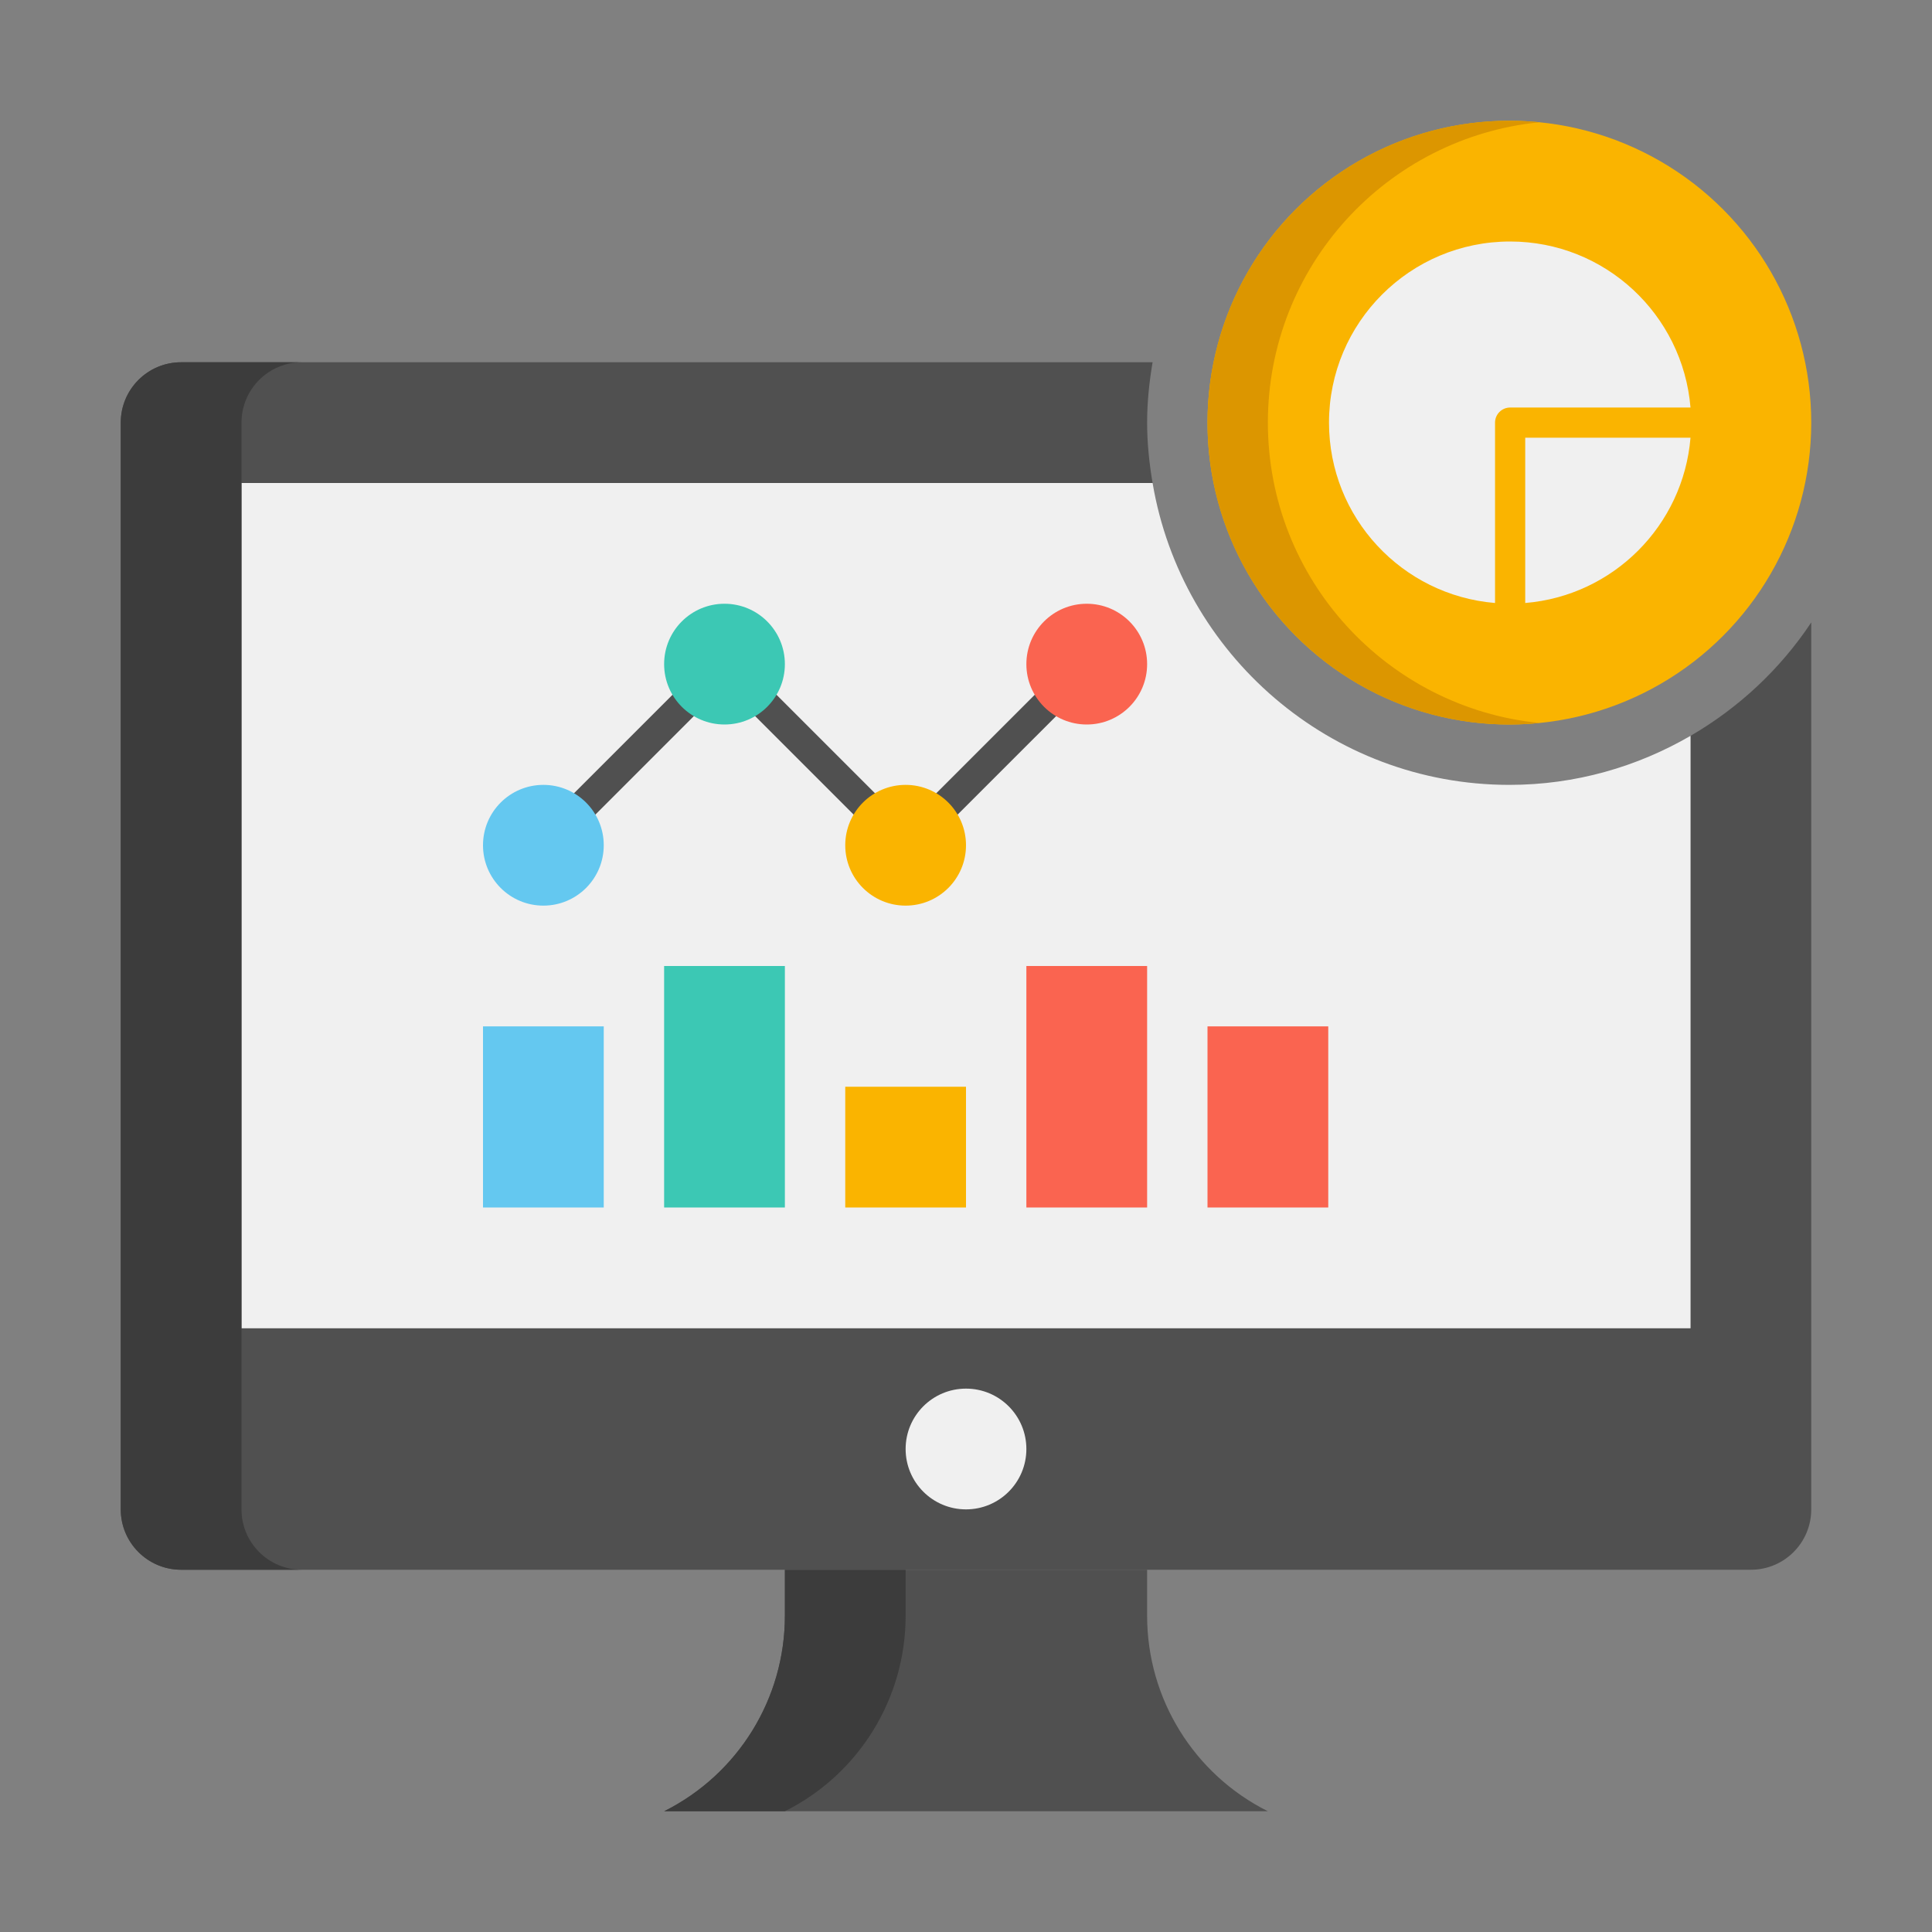 <?xml version="1.0" encoding="utf-8"?>
<!-- Generator: Adobe Illustrator 24.0.0, SVG Export Plug-In . SVG Version: 6.00 Build 0)  -->
<svg version="1.1" xmlns="http://www.w3.org/2000/svg" xmlns:xlink="http://www.w3.org/1999/xlink" x="0px" y="0px"
	 viewBox="0 0 64 64" style="enable-background:new 0 0 64 64;" xml:space="preserve">
<rect x="0" y="0" width="64" height="64" fill="#808080" stroke="none"/>
<style type="text/css">
	.st0{fill:#505050;}
	.st1{fill:#3C3C3C;}
	.st2{fill:#F0F0F0;}
	.st3{fill:#64C8F0;}
	.st4{fill:#FA6450;}
	.st5{fill:#DC4632;}
	.st6{fill:#D2D2D2;}
	.st7{fill:#1EAA96;}
	.st8{fill:#3CC8B4;}
	.st9{fill:#FAB400;}
	.st10{fill:#F0C8A0;}
	.st11{fill:#DC9600;}
	.st12{fill:#46AAD2;}
	.st13{fill:#008C78;}
	.st14{fill:#BE2814;}
	.st15{fill:#D2AA82;}
	.st16{fill:#BE7800;}
	.st17{fill:#288CB4;}
</style>
<g id="Captions">
</g>
<g id="Icons">
	<g>
		<path class="st0" d="M42,60L42,60c-2.451-1.226-4-3.731-4-6.472V52H26v1.528c0,2.741-1.549,5.246-4,6.472l0,0H42z"/>
	</g>
	<g>
		<path class="st1" d="M30,53.528V52h-4v1.528c0,2.741-1.549,5.246-4,6.472h4C28.451,58.774,30,56.269,30,53.528z"/>
	</g>
	<g>
		<path class="st0" d="M56,24.376V44H8V16h30.181C38.071,15.348,38,14.683,38,14s0.071-1.348,0.181-2H6c-1.105,0-2,0.895-2,2v36
			c0,1.105,0.895,2,2,2h52c1.105,0,2-0.895,2-2V20.619C58.977,22.16,57.604,23.445,56,24.376z"/>
	</g>
	<g>
		<path class="st2" d="M38.181,16H8v28h48V24.376C54.232,25.402,52.187,26,50,26C44.066,26,39.137,21.666,38.181,16z"/>
	</g>
	<g>
		<circle class="st9" cx="50" cy="14" r="10"/>
	</g>
	<g>
		<path class="st11" d="M42,14c0-5.185,3.947-9.448,9-9.95C50.671,4.018,50.338,4,50,4c-5.523,0-10,4.477-10,10
			c0,5.523,4.477,10,10,10c0.338,0,0.671-0.018,1-0.05C45.947,23.448,42,19.185,42,14z"/>
	</g>
	<g>
		<path class="st2" d="M50.025,13.5H56C55.745,10.421,53.17,8,50.025,8c-3.314,0-6,2.686-6,6c0,3.145,2.421,5.72,5.5,5.975V14
			C49.525,13.724,49.749,13.5,50.025,13.5z"/>
	</g>
	<g>
		<path class="st2" d="M50.525,19.975c2.914-0.241,5.234-2.561,5.475-5.475h-5.475V19.975z"/>
	</g>
	<g>
		<polygon class="st0" points="30,28.707 24,22.707 18.354,28.354 17.646,27.646 24,21.293 30,27.293 35.646,21.646 36.354,22.354 
					"/>
	</g>
	<g>
		<path class="st3" d="M18,30L18,30c-1.105,0-2-0.895-2-2v0c0-1.105,0.895-2,2-2h0c1.105,0,2,0.895,2,2v0C20,29.105,19.105,30,18,30
			z"/>
	</g>
	<g>
		<path class="st9" d="M30,30L30,30c-1.105,0-2-0.895-2-2v0c0-1.105,0.895-2,2-2h0c1.105,0,2,0.895,2,2v0C32,29.105,31.105,30,30,30
			z"/>
	</g>
	<g>
		<path class="st8" d="M24,24L24,24c-1.105,0-2-0.895-2-2v0c0-1.105,0.895-2,2-2h0c1.105,0,2,0.895,2,2v0C26,23.105,25.105,24,24,24
			z"/>
	</g>
	<g>
		<path class="st4" d="M36,24L36,24c-1.105,0-2-0.895-2-2v0c0-1.105,0.895-2,2-2h0c1.105,0,2,0.895,2,2v0C38,23.105,37.105,24,36,24
			z"/>
	</g>
	<g>
		<rect x="16" y="34" class="st3" width="4" height="6"/>
	</g>
	<g>
		<rect x="22" y="32" class="st8" width="4" height="8"/>
	</g>
	<g>
		<rect x="28" y="36" class="st9" width="4" height="4"/>
	</g>
	<g>
		<rect x="34" y="32" class="st4" width="4" height="8"/>
	</g>
	<g>
		<rect x="40" y="34" class="st4" width="4" height="6"/>
	</g>
	<g>
		<path class="st2" d="M32,50L32,50c-1.105,0-2-0.895-2-2v0c0-1.105,0.895-2,2-2h0c1.105,0,2,0.895,2,2v0C34,49.105,33.105,50,32,50
			z"/>
	</g>
	<g>
		<path class="st1" d="M8,50V14c0-1.105,0.895-2,2-2H6c-1.105,0-2,0.895-2,2v36c0,1.105,0.895,2,2,2h4C8.895,52,8,51.105,8,50z"/>
	</g>
</g>
</svg>
